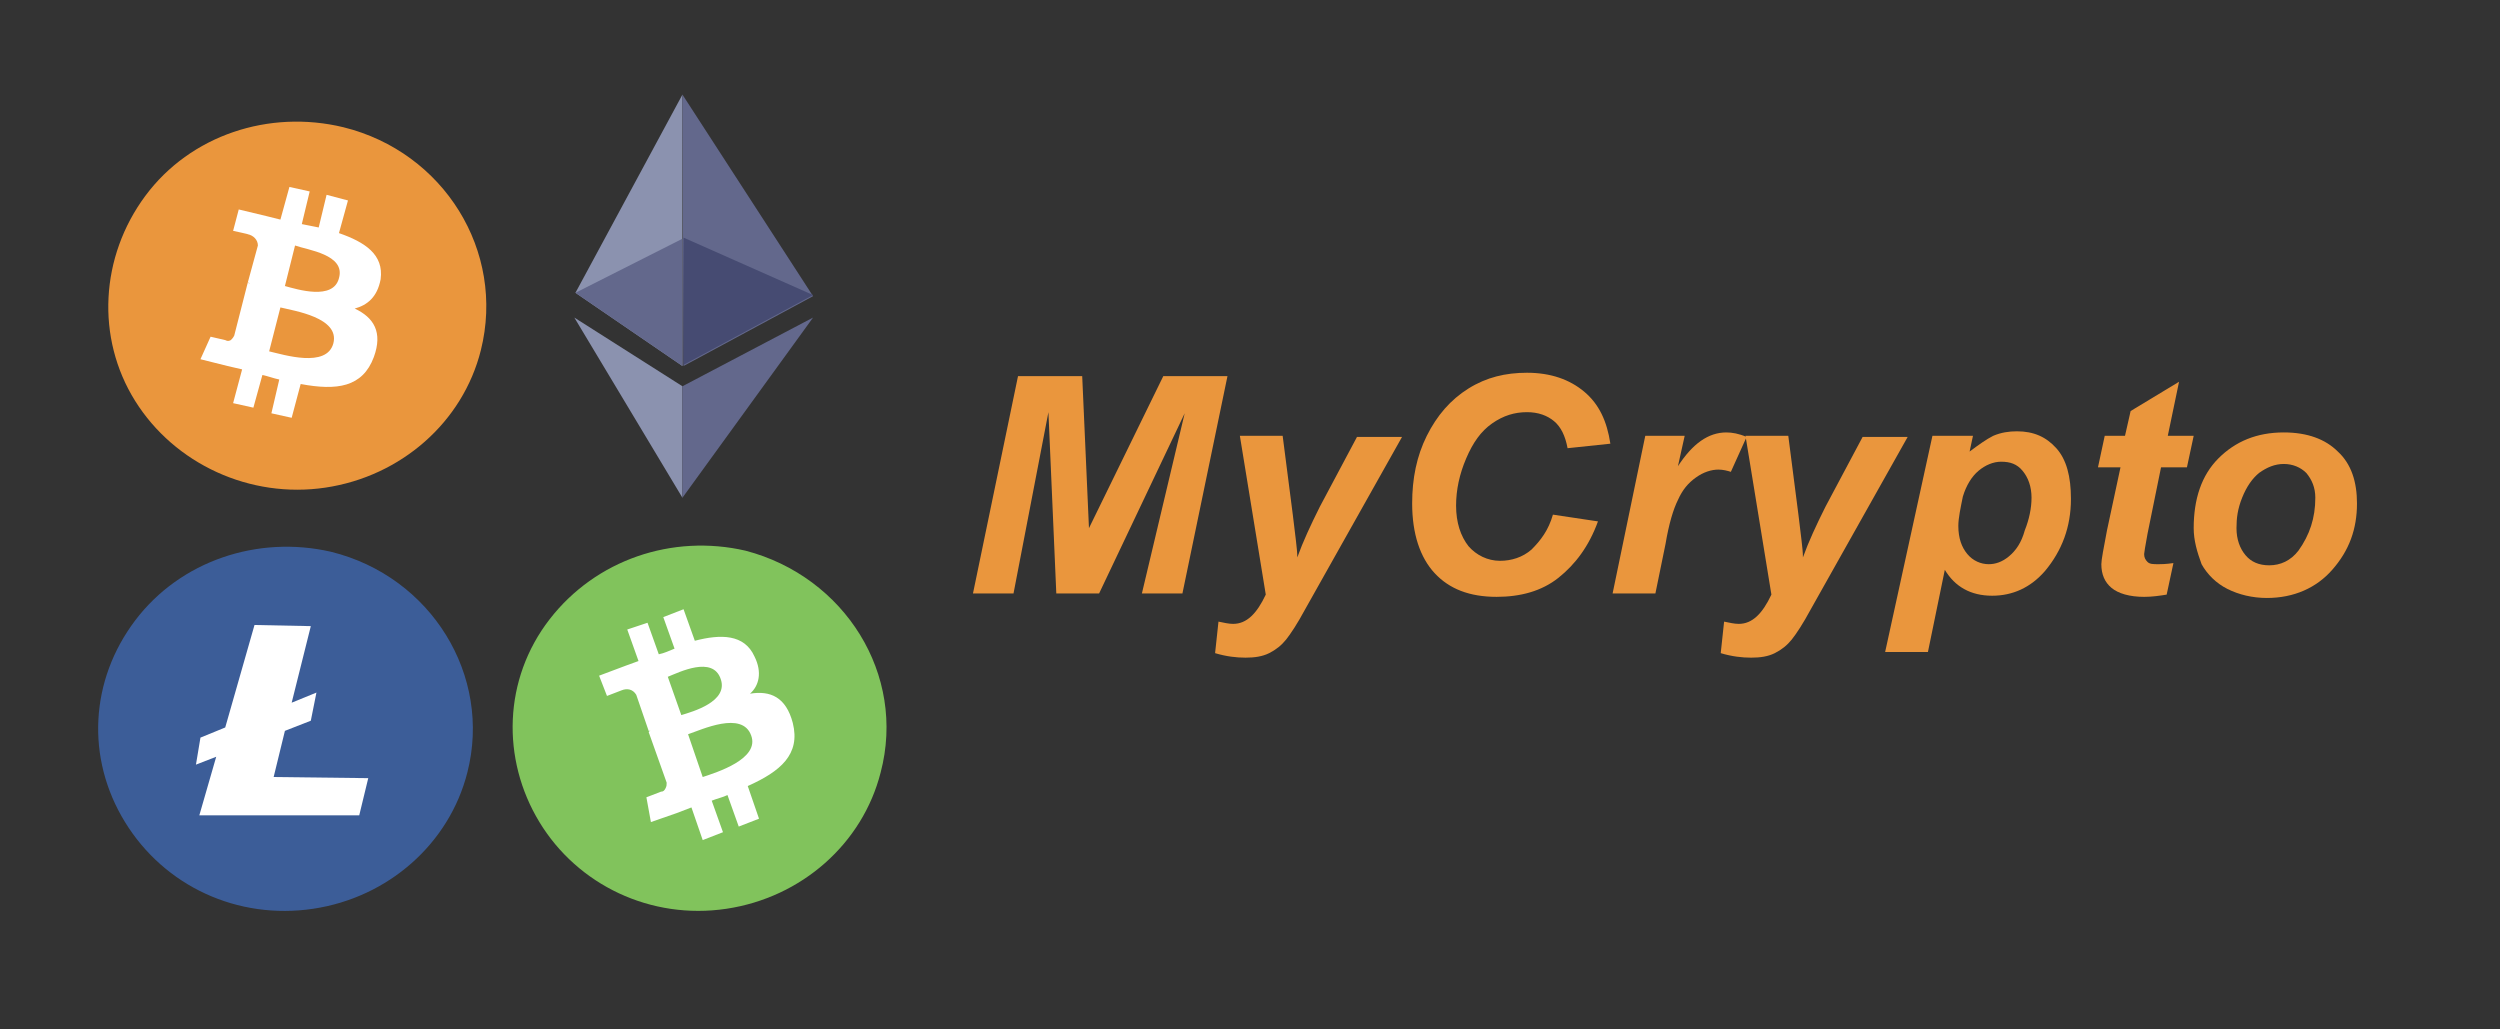 <?xml version="1.0" encoding="utf-8"?>
<!-- Generator: Adobe Illustrator 25.0.1, SVG Export Plug-In . SVG Version: 6.00 Build 0)  -->
<svg version="1.1" id="Layer_1" xmlns="http://www.w3.org/2000/svg" xmlns:xlink="http://www.w3.org/1999/xlink" x="0px" y="0px"
	 viewBox="0 0 222 91.4" style="enable-background:new 0 0 222 91.4;" xml:space="preserve">
<rect x="0" y="0" width="222" height="91.4" fill="#333333" stroke="none"/>
<style type="text/css">
	.st0{fill-rule:evenodd;clip-rule:evenodd;fill:#EA963D;}
	.st1{fill:#FFFFFF;}
	.st2{fill-rule:evenodd;clip-rule:evenodd;fill:#81C35C;}
	.st3{fill:#EA963D;}
	.st4{fill-rule:evenodd;clip-rule:evenodd;fill:#3C5D98;}
	.st5{fill:#FFFFFF;enable-background:new    ;}
	.st6{fill:#8B92AF;}
	.st7{fill:#63688C;}
	.st8{fill:#464B72;}
</style>
<g>
	<path id="Path" class="st0" d="M42.7,31.1c-1.6,6.4-7.1,11.2-13.8,12.2c-6.7,1-13.4-2.1-16.9-7.7s-3.1-12.8,0.9-18.2
		s11-7.7,17.6-6.1C39.4,13.5,44.9,22.3,42.7,31.1z"/>
	<path id="Shape" class="st1" d="M33.8,24.8c0.3-2.2-1.4-3.3-3.7-4.1l0.8-2.9L29,17.3l-0.7,2.9c-0.5-0.1-1-0.2-1.5-0.3l0.7-2.9
		l-1.8-0.4l-0.8,2.9l-1.2-0.3l-2.5-0.6l-0.5,1.9c0,0,1.4,0.3,1.3,0.3c0.5,0.1,0.9,0.5,0.9,1L22,25.1c0.1,0,0.1,0,0.2,0.1L22,25.1
		l-1.2,4.7c-0.1,0.2-0.2,0.3-0.3,0.4c-0.2,0.1-0.3,0.1-0.5,0c0,0-1.3-0.3-1.3-0.3l-0.9,2l2.4,0.6l1.3,0.3l-0.8,3l1.8,0.4l0.8-2.9
		c0.5,0.1,1,0.3,1.5,0.4l-0.7,3l1.8,0.4l0.8-3c3.2,0.6,5.5,0.3,6.5-2.4c0.8-2.2,0-3.5-1.7-4.3C32.6,27.1,33.5,26.4,33.8,24.8z
		 M29.6,30.5c-0.6,2.2-4.4,1-5.7,0.7l1-3.9C26.1,27.6,30.2,28.2,29.6,30.5L29.6,30.5z M30.1,24.7c-0.5,2-3.7,1-4.8,0.7l0.9-3.6
		C27.3,22.2,30.7,22.6,30.1,24.7L30.1,24.7z"/>
</g>
<g>
	<path id="Path_1_" class="st2" d="M78.2,68.6c-1.6,6.3-7,11.1-13.7,12.1S51.3,78.6,47.9,73S44.7,60.3,48.8,55s10.9-7.6,17.4-6.1
		C75,51.2,80.5,59.9,78.2,68.6z"/>
	<path id="Shape_1_" class="st1" d="M67,58.3c-0.9-2-3-2-5.3-1.4l-1-2.8l-1.8,0.7l1,2.8c-0.5,0.2-0.9,0.4-1.4,0.5l-1-2.8l-1.8,0.6
		l1,2.8l-1.1,0.4l-2.4,0.9l0.7,1.8c0,0,1.3-0.5,1.3-0.5c0.5-0.2,1-0.1,1.3,0.4l1.1,3.2c0.1,0,0.1,0,0.2-0.1L57.6,65l1.6,4.5
		c0,0.2,0,0.3-0.1,0.5c-0.1,0.2-0.2,0.3-0.4,0.3c0,0-1.3,0.5-1.3,0.5l0.4,2.2l2.3-0.8l1.3-0.5l1,2.9l1.8-0.7l-1-2.8
		c0.5-0.2,1-0.3,1.4-0.5l1,2.8l1.8-0.7l-1-2.9c2.9-1.3,4.7-2.8,4-5.6c-0.6-2.3-2-2.9-3.8-2.6C67.4,60.9,67.7,59.7,67,58.3z
		 M66.7,65.3c0.8,2.1-3.1,3.3-4.3,3.7l-1.3-3.8C62.3,64.8,65.9,63.1,66.7,65.3L66.7,65.3z M64,60.3c0.7,2-2.5,2.9-3.5,3.2l-1.2-3.4
		C60.3,59.7,63.3,58.2,64,60.3L64,60.3z"/>
</g>
<g>
	<path class="st3" d="M97.6,52.7h-3.8l-0.7-16.1L90,52.7h-3.6l4-19.3h5.7l0.6,13.5l6.6-13.5h5.7l-4,19.3h-3.6l3.8-16L97.6,52.7z"/>
	<path class="st3" d="M110.1,38.7h3.8l0.9,7c0.2,1.8,0.4,3,0.4,3.8c0.5-1.4,1.2-2.9,2-4.5l3.3-6.2h4l-8.6,15.3
		c-0.7,1.3-1.3,2.2-1.7,2.7c-0.4,0.5-0.9,0.9-1.5,1.2c-0.6,0.3-1.3,0.4-2.1,0.4c-0.8,0-1.7-0.1-2.7-0.4l0.3-2.8
		c0.5,0.1,0.9,0.2,1.3,0.2c1.2,0,2.1-0.9,2.9-2.6L110.1,38.7z"/>
	<path class="st3" d="M137.9,45.7l4,0.6c-0.8,2.2-2,3.8-3.5,5S135,53,132.9,53c-2.4,0-4.2-0.7-5.5-2.1c-1.3-1.4-2-3.5-2-6.2
		c0-2.2,0.4-4.2,1.3-6c0.9-1.8,2.1-3.2,3.7-4.2c1.6-1,3.3-1.4,5.2-1.4c2.1,0,3.8,0.6,5.1,1.7c1.3,1.1,2,2.6,2.3,4.6l-3.8,0.4
		c-0.2-1.1-0.6-1.9-1.2-2.4c-0.6-0.5-1.4-0.8-2.4-0.8c-1.1,0-2.1,0.3-3.1,1c-1,0.7-1.7,1.7-2.3,3.1c-0.6,1.4-0.9,2.8-0.9,4.2
		c0,1.5,0.4,2.7,1.1,3.6c0.7,0.8,1.7,1.3,2.8,1.3c1,0,2-0.3,2.8-1C136.8,48,137.5,47.1,137.9,45.7z"/>
	<path class="st3" d="M146.1,38.7h3.5l-0.6,2.7c1.3-2,2.7-3,4.3-3c0.5,0,1.1,0.1,1.8,0.4l-1.4,3.1c-0.3-0.1-0.7-0.2-1.1-0.2
		c-0.6,0-1.3,0.2-2,0.7c-0.7,0.5-1.2,1.1-1.6,2c-0.4,0.8-0.8,2.1-1.1,3.9l-0.9,4.4h-3.8L146.1,38.7z"/>
	<path class="st3" d="M155,38.7h3.8l0.9,7c0.2,1.8,0.4,3,0.4,3.8c0.5-1.4,1.2-2.9,2-4.5l3.3-6.2h4l-8.6,15.3
		c-0.7,1.3-1.3,2.2-1.7,2.7c-0.4,0.5-0.9,0.9-1.5,1.2c-0.6,0.3-1.3,0.4-2.1,0.4c-0.8,0-1.7-0.1-2.7-0.4l0.3-2.8
		c0.5,0.1,0.9,0.2,1.3,0.2c1.2,0,2.1-0.9,2.9-2.6L155,38.7z"/>
	<path class="st3" d="M171.6,38.7h3.6l-0.3,1.4c0.8-0.6,1.5-1.1,2.1-1.4c0.7-0.3,1.4-0.4,2.1-0.4c1.5,0,2.6,0.5,3.5,1.5
		c0.9,1,1.3,2.5,1.3,4.5c0,2.5-0.8,4.6-2.3,6.4c-1.3,1.5-2.9,2.2-4.7,2.2c-1.9,0-3.3-0.8-4.2-2.3l-1.5,7.3h-3.8L171.6,38.7z
		 M173.9,46.7c0,1.1,0.3,1.9,0.8,2.5c0.5,0.6,1.2,0.9,1.9,0.9c0.6,0,1.2-0.2,1.8-0.7c0.6-0.5,1.1-1.2,1.4-2.3c0.4-1,0.6-2,0.6-2.9
		c0-1-0.3-1.8-0.8-2.4c-0.5-0.6-1.1-0.8-1.9-0.8c-0.7,0-1.4,0.3-2,0.8c-0.6,0.5-1.1,1.3-1.4,2.3C174.1,45.1,173.9,46,173.9,46.7z"/>
	<path class="st3" d="M186.3,41.5l0.6-2.8h1.8l0.5-2.2l4.3-2.6l-1,4.8h2.3l-0.6,2.8h-2.3l-1.2,5.9c-0.2,1.1-0.3,1.7-0.3,1.8
		c0,0.3,0.1,0.5,0.3,0.7c0.2,0.2,0.5,0.2,1,0.2c0.2,0,0.6,0,1.3-0.1l-0.6,2.8c-0.6,0.1-1.3,0.2-2,0.2c-1.3,0-2.3-0.3-2.9-0.8
		c-0.6-0.5-0.9-1.2-0.9-2.1c0-0.4,0.2-1.4,0.5-3l1.2-5.6H186.3z"/>
	<path class="st3" d="M194.8,46.9c0-2.6,0.7-4.7,2.2-6.2s3.4-2.3,5.8-2.3c2.1,0,3.7,0.6,4.8,1.7c1.2,1.1,1.7,2.7,1.7,4.6
		c0,2.3-0.7,4.2-2.2,5.9c-1.4,1.6-3.4,2.5-5.8,2.5c-1.3,0-2.5-0.3-3.5-0.8c-1-0.5-1.8-1.3-2.3-2.2C195.1,49,194.8,48,194.8,46.9z
		 M205.6,44.2c0-0.9-0.3-1.6-0.8-2.2c-0.5-0.5-1.2-0.8-2-0.8c-0.8,0-1.5,0.3-2.2,0.8c-0.6,0.5-1.1,1.2-1.5,2.2
		c-0.4,1-0.5,1.8-0.5,2.7c0,1,0.3,1.8,0.8,2.4c0.5,0.6,1.2,0.9,2.1,0.9c1,0,1.9-0.4,2.6-1.3C205.1,47.5,205.6,46,205.6,44.2z"/>
</g>
<g>
	<path id="Path_2_" class="st4" d="M41.5,68.6c-1.6,6.3-7,11.1-13.7,12.1S14.6,78.7,11.1,73S8,60.4,12,55.1s10.9-7.6,17.4-6.1
		C38.3,51.2,43.7,60,41.5,68.6z"/>
	<path class="st5" d="M22.6,55.5l-2.6,9.1l-2.2,0.9l-0.4,2.4l1.8-0.7l-1.5,5.2h14.2l0.8-3.3L24.3,69l1-4.1l2.3-0.9l0.5-2.5l-2.2,0.9
		l1.7-6.8L22.6,55.5z"/>
</g>
<g>
	<path class="st6" d="M51.1,26l9.5,6.5L60.6,8.4L51.1,26z"/>
	<path class="st6" d="M60.6,44.2v-9.9l-9.6-6.1L60.6,44.2z"/>
	<path class="st7" d="M60.6,8.4l0.1,24.1l11.5-6.2L60.6,8.4z"/>
	<path class="st7" d="M60.6,44.2l11.6-16l-11.6,6.1V44.2z"/>
	<path class="st7" d="M51.1,26l9.5,6.5l0-11.3L51.1,26z"/>
	<path class="st8" d="M60.7,21.1l0,11.3l11.5-6.2L60.7,21.1z"/>
</g>
</svg>
